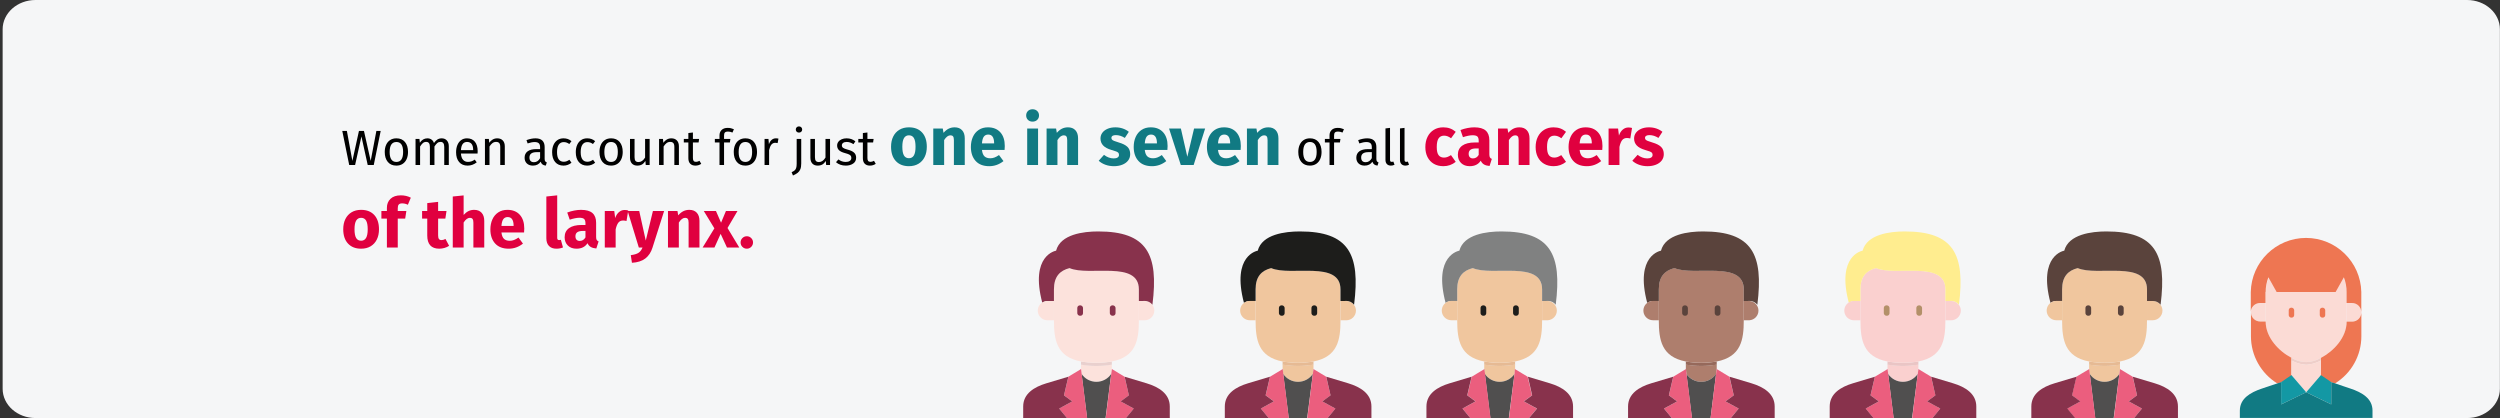 <?xml version="1.0" encoding="UTF-8"?>
<svg width="909px" height="152px" viewBox="0 0 909 152" version="1.1" xmlns="http://www.w3.org/2000/svg" xmlns:xlink="http://www.w3.org/1999/xlink">
    <rect x="0" y="0" width="909" height="152" fill="#333333" stroke="none"/>
    <title>kehlkopfkrebs-definition-en</title>
    <g id="Page-1" stroke="none" stroke-width="1" fill="none" fill-rule="evenodd">
        <g id="vorlage" transform="translate(1, -88331)" fill-rule="nonzero">
            <g id="kehlkopfkrebs-definition-en" transform="translate(-0.038, 88331)">
                <g id="Mask">
                    <path d="M908,10.632 L908,141.368 C908,147.24 902.645,152 896.04,152 L11.96,152 C5.355,152 0,147.24 0,141.368 L0,10.632 C0,4.76 5.355,0 11.96,0 L896.04,0 C902.645,0 908,4.76 908,10.632 Z" id="Path" fill="#F5F6F7"></path>
                    <g id="Women-account-for-ju" transform="translate(123.488, 39.725)">
                        <path d="M4.662,20.275 L6.966,9.889 L9.252,20.275 L11.448,20.275 L13.968,7.873 L12.402,7.873 L10.332,18.781 L7.884,7.873 L6.066,7.873 L3.672,18.781 L1.674,7.873 L-2.84217094e-14,7.873 L2.52,20.275 L4.662,20.275 Z M19.674,20.491 C20.55,20.491 21.306,20.284 21.942,19.87 C22.578,19.456 23.064,18.874 23.4,18.124 C23.736,17.374 23.904,16.507 23.904,15.523 C23.904,13.999 23.535,12.793 22.797,11.905 C22.059,11.017 21.024,10.573 19.692,10.573 C18.804,10.573 18.042,10.78 17.406,11.194 C16.77,11.608 16.284,12.19 15.948,12.94 C15.612,13.69 15.444,14.557 15.444,15.541 C15.444,17.065 15.816,18.271 16.56,19.159 C17.304,20.047 18.342,20.491 19.674,20.491 Z M19.674,19.159 C18.042,19.159 17.226,17.953 17.226,15.541 C17.226,13.117 18.048,11.905 19.692,11.905 C21.312,11.905 22.122,13.111 22.122,15.523 C22.122,17.947 21.306,19.159 19.674,19.159 Z M28.296,20.275 L28.296,13.543 C28.656,12.979 28.998,12.559 29.322,12.283 C29.646,12.007 30.048,11.869 30.528,11.869 C31.416,11.869 31.86,12.481 31.86,13.705 L31.86,13.705 L31.86,20.275 L33.516,20.275 L33.516,13.543 C33.888,12.967 34.236,12.544 34.56,12.274 C34.884,12.004 35.28,11.869 35.748,11.869 C36.636,11.869 37.08,12.481 37.08,13.705 L37.08,13.705 L37.08,20.275 L38.736,20.275 L38.736,13.471 C38.736,12.583 38.502,11.878 38.034,11.356 C37.566,10.834 36.942,10.573 36.162,10.573 C35.55,10.573 35.019,10.72 34.569,11.014 C34.119,11.308 33.708,11.731 33.336,12.283 C33.156,11.743 32.859,11.323 32.445,11.023 C32.031,10.723 31.53,10.573 30.942,10.573 C29.826,10.573 28.914,11.107 28.206,12.175 L28.206,12.175 L28.062,10.789 L26.64,10.789 L26.64,20.275 L28.296,20.275 Z M45.576,20.491 C46.776,20.491 47.88,20.095 48.888,19.303 L48.888,19.303 L48.168,18.313 C47.748,18.601 47.346,18.811 46.962,18.943 C46.578,19.075 46.158,19.141 45.702,19.141 C44.982,19.141 44.394,18.895 43.938,18.403 C43.482,17.911 43.218,17.143 43.146,16.099 L43.146,16.099 L49.194,16.099 C49.218,15.811 49.23,15.529 49.23,15.253 C49.23,13.789 48.894,12.643 48.222,11.815 C47.55,10.987 46.584,10.573 45.324,10.573 C44.52,10.573 43.821,10.789 43.227,11.221 C42.633,11.653 42.177,12.25 41.859,13.012 C41.541,13.774 41.382,14.647 41.382,15.631 C41.382,17.143 41.751,18.331 42.489,19.195 C43.227,20.059 44.256,20.491 45.576,20.491 Z M47.592,14.875 L43.146,14.875 C43.266,12.883 44.004,11.887 45.36,11.887 C46.104,11.887 46.662,12.133 47.034,12.625 C47.406,13.117 47.592,13.831 47.592,14.767 L47.592,14.767 L47.592,14.875 Z M53.532,20.275 L53.532,13.543 C53.868,13.003 54.228,12.589 54.612,12.301 C54.996,12.013 55.44,11.869 55.944,11.869 C56.436,11.869 56.808,12.007 57.06,12.283 C57.312,12.559 57.438,13.033 57.438,13.705 L57.438,13.705 L57.438,20.275 L59.094,20.275 L59.094,13.471 C59.094,12.571 58.851,11.863 58.365,11.347 C57.879,10.831 57.204,10.573 56.34,10.573 C55.74,10.573 55.191,10.717 54.693,11.005 C54.195,11.293 53.778,11.689 53.442,12.193 L53.442,12.193 L53.298,10.789 L51.876,10.789 L51.876,20.275 L53.532,20.275 Z M73.998,20.491 L74.376,19.339 C74.112,19.243 73.914,19.102 73.782,18.916 C73.65,18.73 73.584,18.445 73.584,18.061 L73.584,18.061 L73.584,13.723 C73.584,12.715 73.308,11.938 72.756,11.392 C72.204,10.846 71.37,10.573 70.254,10.573 C69.246,10.573 68.154,10.789 66.978,11.221 L66.978,11.221 L67.392,12.427 C68.4,12.091 69.252,11.923 69.948,11.923 C70.62,11.923 71.118,12.067 71.442,12.355 C71.766,12.643 71.928,13.123 71.928,13.795 L71.928,13.795 L71.928,14.497 L70.47,14.497 C69.138,14.497 68.109,14.767 67.383,15.307 C66.657,15.847 66.294,16.621 66.294,17.629 C66.294,18.481 66.564,19.171 67.104,19.699 C67.644,20.227 68.382,20.491 69.318,20.491 C70.566,20.491 71.508,20.017 72.144,19.069 C72.288,19.525 72.51,19.861 72.81,20.077 C73.11,20.293 73.506,20.431 73.998,20.491 L73.998,20.491 Z M69.696,19.249 C69.156,19.249 68.748,19.105 68.472,18.817 C68.196,18.529 68.058,18.103 68.058,17.539 C68.058,16.243 68.934,15.595 70.686,15.595 L70.686,15.595 L71.928,15.595 L71.928,17.773 C71.388,18.757 70.644,19.249 69.696,19.249 Z M80.442,20.491 C81.51,20.491 82.476,20.143 83.34,19.447 L83.34,19.447 L82.584,18.367 C82.2,18.619 81.852,18.802 81.54,18.916 C81.228,19.03 80.886,19.087 80.514,19.087 C79.734,19.087 79.134,18.802 78.714,18.232 C78.294,17.662 78.084,16.777 78.084,15.577 C78.084,14.377 78.297,13.471 78.723,12.859 C79.149,12.247 79.746,11.941 80.514,11.941 C80.898,11.941 81.249,11.998 81.567,12.112 C81.885,12.226 82.212,12.403 82.548,12.643 L82.548,12.643 L83.34,11.599 C82.908,11.239 82.458,10.978 81.99,10.816 C81.522,10.654 81.006,10.573 80.442,10.573 C79.59,10.573 78.855,10.783 78.237,11.203 C77.619,11.623 77.142,12.211 76.806,12.967 C76.47,13.723 76.302,14.605 76.302,15.613 C76.302,17.137 76.671,18.331 77.409,19.195 C78.147,20.059 79.158,20.491 80.442,20.491 Z M89.046,20.491 C90.114,20.491 91.08,20.143 91.944,19.447 L91.944,19.447 L91.188,18.367 C90.804,18.619 90.456,18.802 90.144,18.916 C89.832,19.03 89.49,19.087 89.118,19.087 C88.338,19.087 87.738,18.802 87.318,18.232 C86.898,17.662 86.688,16.777 86.688,15.577 C86.688,14.377 86.901,13.471 87.327,12.859 C87.753,12.247 88.35,11.941 89.118,11.941 C89.502,11.941 89.853,11.998 90.171,12.112 C90.489,12.226 90.816,12.403 91.152,12.643 L91.152,12.643 L91.944,11.599 C91.512,11.239 91.062,10.978 90.594,10.816 C90.126,10.654 89.61,10.573 89.046,10.573 C88.194,10.573 87.459,10.783 86.841,11.203 C86.223,11.623 85.746,12.211 85.41,12.967 C85.074,13.723 84.906,14.605 84.906,15.613 C84.906,17.137 85.275,18.331 86.013,19.195 C86.751,20.059 87.762,20.491 89.046,20.491 Z M97.74,20.491 C98.616,20.491 99.372,20.284 100.008,19.87 C100.644,19.456 101.13,18.874 101.466,18.124 C101.802,17.374 101.97,16.507 101.97,15.523 C101.97,13.999 101.601,12.793 100.863,11.905 C100.125,11.017 99.09,10.573 97.758,10.573 C96.87,10.573 96.108,10.78 95.472,11.194 C94.836,11.608 94.35,12.19 94.014,12.94 C93.678,13.69 93.51,14.557 93.51,15.541 C93.51,17.065 93.882,18.271 94.626,19.159 C95.37,20.047 96.408,20.491 97.74,20.491 Z M97.74,19.159 C96.108,19.159 95.292,17.953 95.292,15.541 C95.292,13.117 96.114,11.905 97.758,11.905 C99.378,11.905 100.188,13.111 100.188,15.523 C100.188,17.947 99.372,19.159 97.74,19.159 Z M107.262,20.491 C107.934,20.491 108.504,20.356 108.972,20.086 C109.44,19.816 109.854,19.387 110.214,18.799 L110.214,18.799 L110.34,20.275 L111.762,20.275 L111.762,10.789 L110.106,10.789 L110.106,17.557 C109.446,18.649 108.654,19.195 107.73,19.195 C107.214,19.195 106.842,19.06 106.614,18.79 C106.386,18.52 106.272,18.061 106.272,17.413 L106.272,17.413 L106.272,10.789 L104.616,10.789 L104.616,17.593 C104.616,18.517 104.85,19.231 105.318,19.735 C105.786,20.239 106.434,20.491 107.262,20.491 Z M116.838,20.275 L116.838,13.543 C117.174,13.003 117.534,12.589 117.918,12.301 C118.302,12.013 118.746,11.869 119.25,11.869 C119.742,11.869 120.114,12.007 120.366,12.283 C120.618,12.559 120.744,13.033 120.744,13.705 L120.744,13.705 L120.744,20.275 L122.4,20.275 L122.4,13.471 C122.4,12.571 122.157,11.863 121.671,11.347 C121.185,10.831 120.51,10.573 119.646,10.573 C119.046,10.573 118.497,10.717 117.999,11.005 C117.501,11.293 117.084,11.689 116.748,12.193 L116.748,12.193 L116.604,10.789 L115.182,10.789 L115.182,20.275 L116.838,20.275 Z M128.394,20.491 C129.186,20.491 129.894,20.275 130.518,19.843 L130.518,19.843 L129.888,18.745 C129.42,18.997 129,19.123 128.628,19.123 C128.22,19.123 127.929,19.012 127.755,18.79 C127.581,18.568 127.494,18.211 127.494,17.719 L127.494,17.719 L127.494,12.067 L129.564,12.067 L129.744,10.789 L127.494,10.789 L127.494,8.449 L125.838,8.647 L125.838,10.789 L124.182,10.789 L124.182,12.067 L125.838,12.067 L125.838,17.791 C125.838,18.667 126.063,19.336 126.513,19.798 C126.963,20.26 127.59,20.491 128.394,20.491 Z M138.816,20.275 L138.816,12.067 L140.94,12.067 L141.12,10.789 L138.816,10.789 L138.816,9.475 C138.816,9.007 138.924,8.662 139.14,8.44 C139.356,8.218 139.716,8.107 140.22,8.107 C140.784,8.107 141.336,8.227 141.876,8.467 L141.876,8.467 L142.398,7.261 C142.002,7.093 141.633,6.97 141.291,6.892 C140.949,6.814 140.562,6.775 140.13,6.775 C139.194,6.775 138.465,7.024 137.943,7.522 C137.421,8.02 137.16,8.677 137.16,9.493 L137.16,9.493 L137.16,10.789 L135.468,10.789 L135.468,12.067 L137.16,12.067 L137.16,20.275 L138.816,20.275 Z M146.574,20.491 C147.45,20.491 148.206,20.284 148.842,19.87 C149.478,19.456 149.964,18.874 150.3,18.124 C150.636,17.374 150.804,16.507 150.804,15.523 C150.804,13.999 150.435,12.793 149.697,11.905 C148.959,11.017 147.924,10.573 146.592,10.573 C145.704,10.573 144.942,10.78 144.306,11.194 C143.67,11.608 143.184,12.19 142.848,12.94 C142.512,13.69 142.344,14.557 142.344,15.541 C142.344,17.065 142.716,18.271 143.46,19.159 C144.204,20.047 145.242,20.491 146.574,20.491 Z M146.574,19.159 C144.942,19.159 144.126,17.953 144.126,15.541 C144.126,13.117 144.948,11.905 146.592,11.905 C148.212,11.905 149.022,13.111 149.022,15.523 C149.022,17.947 148.206,19.159 146.574,19.159 Z M155.196,20.275 L155.196,14.857 C155.4,13.945 155.682,13.273 156.042,12.841 C156.402,12.409 156.876,12.193 157.464,12.193 C157.728,12.193 158.004,12.229 158.292,12.301 L158.292,12.301 L158.598,10.681 C158.31,10.609 157.998,10.573 157.662,10.573 C157.086,10.573 156.582,10.753 156.15,11.113 C155.718,11.473 155.376,12.007 155.124,12.715 L155.124,12.715 L154.962,10.789 L153.54,10.789 L153.54,20.275 L155.196,20.275 Z M166.05,8.485 C166.398,8.485 166.68,8.38 166.896,8.17 C167.112,7.96 167.22,7.693 167.22,7.369 C167.22,7.045 167.112,6.775 166.896,6.559 C166.68,6.343 166.398,6.235 166.05,6.235 C165.714,6.235 165.438,6.343 165.222,6.559 C165.006,6.775 164.898,7.045 164.898,7.369 C164.898,7.693 165.006,7.96 165.222,8.17 C165.438,8.38 165.714,8.485 166.05,8.485 Z M163.872,24.091 C164.616,23.755 165.195,23.422 165.609,23.092 C166.023,22.762 166.338,22.333 166.554,21.805 C166.77,21.277 166.878,20.575 166.878,19.699 L166.878,19.699 L166.878,10.789 L165.222,10.789 L165.222,19.807 C165.222,20.467 165.159,20.986 165.033,21.364 C164.907,21.742 164.718,22.036 164.466,22.246 C164.214,22.456 163.854,22.669 163.386,22.885 L163.386,22.885 L163.872,24.091 Z M172.854,20.491 C173.526,20.491 174.096,20.356 174.564,20.086 C175.032,19.816 175.446,19.387 175.806,18.799 L175.806,18.799 L175.932,20.275 L177.354,20.275 L177.354,10.789 L175.698,10.789 L175.698,17.557 C175.038,18.649 174.246,19.195 173.322,19.195 C172.806,19.195 172.434,19.06 172.206,18.79 C171.978,18.52 171.864,18.061 171.864,17.413 L171.864,17.413 L171.864,10.789 L170.208,10.789 L170.208,17.593 C170.208,18.517 170.442,19.231 170.91,19.735 C171.378,20.239 172.026,20.491 172.854,20.491 Z M183.096,20.491 C184.14,20.491 185.025,20.245 185.751,19.753 C186.477,19.261 186.84,18.547 186.84,17.611 C186.84,16.819 186.579,16.195 186.057,15.739 C185.535,15.283 184.746,14.923 183.69,14.659 C182.922,14.455 182.391,14.245 182.097,14.029 C181.803,13.813 181.656,13.513 181.656,13.129 C181.656,12.745 181.812,12.442 182.124,12.22 C182.436,11.998 182.862,11.887 183.402,11.887 C183.834,11.887 184.245,11.953 184.635,12.085 C185.025,12.217 185.436,12.421 185.868,12.697 L185.868,12.697 L186.57,11.653 C186.102,11.293 185.61,11.023 185.094,10.843 C184.578,10.663 183.996,10.573 183.348,10.573 C182.7,10.573 182.115,10.684 181.593,10.906 C181.071,11.128 180.663,11.44 180.369,11.842 C180.075,12.244 179.928,12.691 179.928,13.183 C179.928,13.867 180.153,14.431 180.603,14.875 C181.053,15.319 181.782,15.673 182.79,15.937 C183.414,16.105 183.888,16.264 184.212,16.414 C184.536,16.564 184.764,16.738 184.896,16.936 C185.028,17.134 185.094,17.395 185.094,17.719 C185.094,18.163 184.911,18.514 184.545,18.772 C184.179,19.03 183.684,19.159 183.06,19.159 C182.088,19.159 181.2,18.853 180.396,18.241 L180.396,18.241 L179.514,19.249 C180.462,20.077 181.656,20.491 183.096,20.491 Z M191.844,20.491 C192.636,20.491 193.344,20.275 193.968,19.843 L193.968,19.843 L193.338,18.745 C192.87,18.997 192.45,19.123 192.078,19.123 C191.67,19.123 191.379,19.012 191.205,18.79 C191.031,18.568 190.944,18.211 190.944,17.719 L190.944,17.719 L190.944,12.067 L193.014,12.067 L193.194,10.789 L190.944,10.789 L190.944,8.449 L189.288,8.647 L189.288,10.789 L187.632,10.789 L187.632,12.067 L189.288,12.067 L189.288,17.791 C189.288,18.667 189.513,19.336 189.963,19.798 C190.413,20.26 191.04,20.491 191.844,20.491 Z" id="Womenaccountforjust" fill="#000000"></path>
                        <path d="M206.038,20.7 C207.371,20.7 208.525,20.408 209.5,19.825 C210.476,19.242 211.226,18.421 211.75,17.363 C212.275,16.304 212.538,15.067 212.538,13.65 C212.538,11.417 211.963,9.679 210.813,8.438 C209.663,7.196 208.071,6.575 206.038,6.575 C204.705,6.575 203.55,6.867 202.576,7.45 C201.601,8.033 200.851,8.854 200.326,9.912 C199.8,10.971 199.538,12.208 199.538,13.625 C199.538,15.858 200.117,17.596 201.275,18.837 C202.434,20.079 204.021,20.7 206.038,20.7 Z M206.038,17.8 C205.221,17.8 204.617,17.467 204.226,16.8 C203.834,16.133 203.638,15.075 203.638,13.625 C203.638,12.208 203.838,11.162 204.238,10.488 C204.638,9.812 205.238,9.475 206.038,9.475 C206.855,9.475 207.459,9.808 207.851,10.475 C208.242,11.142 208.438,12.2 208.438,13.65 C208.438,15.067 208.238,16.113 207.838,16.788 C207.438,17.462 206.838,17.8 206.038,17.8 Z M218.838,20.275 L218.838,11.2 C219.571,10.05 220.338,9.475 221.138,9.475 C221.555,9.475 221.867,9.604 222.076,9.863 C222.284,10.121 222.388,10.583 222.388,11.25 L222.388,11.25 L222.388,20.275 L226.338,20.275 L226.338,10.575 C226.338,9.308 226.013,8.325 225.363,7.625 C224.713,6.925 223.813,6.575 222.663,6.575 C221.846,6.575 221.109,6.742 220.451,7.075 C219.792,7.408 219.18,7.908 218.613,8.575 L218.613,8.575 L218.338,7 L214.888,7 L214.888,20.275 L218.838,20.275 Z M235.238,20.7 C237.138,20.7 238.863,20.083 240.413,18.85 L240.413,18.85 L238.788,16.65 C238.205,17.05 237.663,17.346 237.163,17.538 C236.663,17.729 236.146,17.825 235.613,17.825 C234.73,17.825 234.038,17.6 233.538,17.15 C233.038,16.7 232.721,15.917 232.588,14.8 L232.588,14.8 L240.813,14.8 C240.863,14.4 240.888,13.925 240.888,13.375 C240.888,11.242 240.346,9.575 239.263,8.375 C238.18,7.175 236.68,6.575 234.763,6.575 C233.463,6.575 232.346,6.888 231.413,7.513 C230.48,8.137 229.771,8.988 229.288,10.062 C228.805,11.137 228.563,12.35 228.563,13.7 C228.563,15.833 229.138,17.533 230.288,18.8 C231.438,20.067 233.088,20.7 235.238,20.7 Z M237.013,12.425 L232.588,12.425 C232.671,11.275 232.9,10.45 233.275,9.95 C233.65,9.45 234.18,9.2 234.863,9.2 C236.263,9.2 236.98,10.217 237.013,12.25 L237.013,12.25 L237.013,12.425 Z M250.988,4.5 C251.671,4.5 252.234,4.287 252.675,3.862 C253.117,3.438 253.338,2.9 253.338,2.25 C253.338,1.6 253.117,1.062 252.675,0.637 C252.234,0.212 251.671,0 250.988,0 C250.305,0 249.746,0.212 249.313,0.637 C248.88,1.062 248.663,1.6 248.663,2.25 C248.663,2.9 248.88,3.438 249.313,3.862 C249.746,4.287 250.305,4.5 250.988,4.5 Z M252.988,20.275 L252.988,7 L249.038,7 L249.038,20.275 L252.988,20.275 Z M260.038,20.275 L260.038,11.2 C260.771,10.05 261.538,9.475 262.338,9.475 C262.755,9.475 263.067,9.604 263.276,9.863 C263.484,10.121 263.588,10.583 263.588,11.25 L263.588,11.25 L263.588,20.275 L267.538,20.275 L267.538,10.575 C267.538,9.308 267.213,8.325 266.563,7.625 C265.913,6.925 265.013,6.575 263.863,6.575 C263.046,6.575 262.309,6.742 261.651,7.075 C260.992,7.408 260.38,7.908 259.813,8.575 L259.813,8.575 L259.538,7 L256.088,7 L256.088,20.275 L260.038,20.275 Z M280.588,20.7 C281.688,20.7 282.688,20.525 283.588,20.175 C284.488,19.825 285.196,19.321 285.713,18.663 C286.23,18.004 286.488,17.225 286.488,16.325 C286.488,15.192 286.151,14.304 285.476,13.662 C284.8,13.021 283.771,12.5 282.388,12.1 C281.588,11.867 280.996,11.667 280.613,11.5 C280.23,11.333 279.976,11.171 279.851,11.012 C279.726,10.854 279.663,10.65 279.663,10.4 C279.663,10.083 279.8,9.838 280.075,9.662 C280.351,9.488 280.746,9.4 281.263,9.4 C282.363,9.4 283.455,9.742 284.538,10.425 L284.538,10.425 L285.988,8.2 C285.355,7.683 284.621,7.283 283.788,7 C282.955,6.717 282.063,6.575 281.113,6.575 C280.03,6.575 279.075,6.754 278.25,7.112 C277.425,7.471 276.792,7.954 276.351,8.562 C275.909,9.171 275.688,9.858 275.688,10.625 C275.688,11.642 276.013,12.492 276.663,13.175 C277.313,13.858 278.296,14.392 279.613,14.775 C280.446,15.008 281.055,15.204 281.438,15.363 C281.821,15.521 282.08,15.692 282.213,15.875 C282.346,16.058 282.413,16.308 282.413,16.625 C282.413,17.025 282.242,17.333 281.901,17.55 C281.559,17.767 281.088,17.875 280.488,17.875 C279.255,17.875 278.08,17.442 276.963,16.575 L276.963,16.575 L275.038,18.725 C275.705,19.342 276.517,19.825 277.476,20.175 C278.434,20.525 279.471,20.7 280.588,20.7 Z M294.438,20.7 C296.338,20.7 298.063,20.083 299.613,18.85 L299.613,18.85 L297.988,16.65 C297.405,17.05 296.863,17.346 296.363,17.538 C295.863,17.729 295.346,17.825 294.813,17.825 C293.93,17.825 293.238,17.6 292.738,17.15 C292.238,16.7 291.921,15.917 291.788,14.8 L291.788,14.8 L300.013,14.8 C300.063,14.4 300.088,13.925 300.088,13.375 C300.088,11.242 299.546,9.575 298.463,8.375 C297.38,7.175 295.88,6.575 293.963,6.575 C292.663,6.575 291.546,6.888 290.613,7.513 C289.68,8.137 288.971,8.988 288.488,10.062 C288.005,11.137 287.763,12.35 287.763,13.7 C287.763,15.833 288.338,17.533 289.488,18.8 C290.638,20.067 292.288,20.7 294.438,20.7 Z M296.213,12.425 L291.788,12.425 C291.871,11.275 292.101,10.45 292.476,9.95 C292.851,9.45 293.38,9.2 294.063,9.2 C295.463,9.2 296.18,10.217 296.213,12.25 L296.213,12.25 L296.213,12.425 Z M309.563,20.275 L313.738,7 L309.713,7 L307.263,17.275 L304.913,7 L300.613,7 L304.888,20.275 L309.563,20.275 Z M321.063,20.7 C322.963,20.7 324.688,20.083 326.238,18.85 L326.238,18.85 L324.613,16.65 C324.03,17.05 323.488,17.346 322.988,17.538 C322.488,17.729 321.971,17.825 321.438,17.825 C320.555,17.825 319.863,17.6 319.363,17.15 C318.863,16.7 318.546,15.917 318.413,14.8 L318.413,14.8 L326.638,14.8 C326.688,14.4 326.713,13.925 326.713,13.375 C326.713,11.242 326.171,9.575 325.088,8.375 C324.005,7.175 322.505,6.575 320.588,6.575 C319.288,6.575 318.171,6.888 317.238,7.513 C316.305,8.137 315.596,8.988 315.113,10.062 C314.63,11.137 314.388,12.35 314.388,13.7 C314.388,15.833 314.963,17.533 316.113,18.8 C317.263,20.067 318.913,20.7 321.063,20.7 Z M322.838,12.425 L318.413,12.425 C318.496,11.275 318.726,10.45 319.101,9.95 C319.476,9.45 320.005,9.2 320.688,9.2 C322.088,9.2 322.805,10.217 322.838,12.25 L322.838,12.25 L322.838,12.425 Z M332.888,20.275 L332.888,11.2 C333.621,10.05 334.388,9.475 335.188,9.475 C335.605,9.475 335.917,9.604 336.125,9.863 C336.334,10.121 336.438,10.583 336.438,11.25 L336.438,11.25 L336.438,20.275 L340.388,20.275 L340.388,10.575 C340.388,9.308 340.063,8.325 339.413,7.625 C338.763,6.925 337.863,6.575 336.713,6.575 C335.896,6.575 335.159,6.742 334.5,7.075 C333.842,7.408 333.23,7.908 332.663,8.575 L332.663,8.575 L332.388,7 L328.938,7 L328.938,20.275 L332.888,20.275 Z" id="oneinseven" fill="#117A83"></path>
                        <path d="M351.839,20.491 C352.715,20.491 353.471,20.284 354.107,19.87 C354.743,19.456 355.229,18.874 355.565,18.124 C355.901,17.374 356.069,16.507 356.069,15.523 C356.069,13.999 355.7,12.793 354.962,11.905 C354.224,11.017 353.189,10.573 351.857,10.573 C350.969,10.573 350.207,10.78 349.571,11.194 C348.935,11.608 348.449,12.19 348.113,12.94 C347.777,13.69 347.609,14.557 347.609,15.541 C347.609,17.065 347.981,18.271 348.725,19.159 C349.469,20.047 350.507,20.491 351.839,20.491 Z M351.839,19.159 C350.207,19.159 349.391,17.953 349.391,15.541 C349.391,13.117 350.213,11.905 351.857,11.905 C353.477,11.905 354.287,13.111 354.287,15.523 C354.287,17.947 353.471,19.159 351.839,19.159 Z M360.623,20.275 L360.623,12.067 L362.747,12.067 L362.927,10.789 L360.623,10.789 L360.623,9.475 C360.623,9.007 360.731,8.662 360.947,8.44 C361.163,8.218 361.523,8.107 362.027,8.107 C362.591,8.107 363.143,8.227 363.683,8.467 L363.683,8.467 L364.205,7.261 C363.809,7.093 363.44,6.97 363.098,6.892 C362.756,6.814 362.369,6.775 361.937,6.775 C361.001,6.775 360.272,7.024 359.75,7.522 C359.228,8.02 358.967,8.677 358.967,9.493 L358.967,9.493 L358.967,10.789 L357.275,10.789 L357.275,12.067 L358.967,12.067 L358.967,20.275 L360.623,20.275 Z M376.409,20.491 L376.787,19.339 C376.523,19.243 376.325,19.102 376.193,18.916 C376.061,18.73 375.995,18.445 375.995,18.061 L375.995,18.061 L375.995,13.723 C375.995,12.715 375.719,11.938 375.167,11.392 C374.615,10.846 373.781,10.573 372.665,10.573 C371.657,10.573 370.565,10.789 369.389,11.221 L369.389,11.221 L369.803,12.427 C370.811,12.091 371.663,11.923 372.359,11.923 C373.031,11.923 373.529,12.067 373.853,12.355 C374.177,12.643 374.339,13.123 374.339,13.795 L374.339,13.795 L374.339,14.497 L372.881,14.497 C371.549,14.497 370.52,14.767 369.794,15.307 C369.068,15.847 368.705,16.621 368.705,17.629 C368.705,18.481 368.975,19.171 369.515,19.699 C370.055,20.227 370.793,20.491 371.729,20.491 C372.977,20.491 373.919,20.017 374.555,19.069 C374.699,19.525 374.921,19.861 375.221,20.077 C375.521,20.293 375.917,20.431 376.409,20.491 L376.409,20.491 Z M372.107,19.249 C371.567,19.249 371.159,19.105 370.883,18.817 C370.607,18.529 370.469,18.103 370.469,17.539 C370.469,16.243 371.345,15.595 373.097,15.595 L373.097,15.595 L374.339,15.595 L374.339,17.773 C373.799,18.757 373.055,19.249 372.107,19.249 Z M381.287,20.491 C381.767,20.491 382.205,20.383 382.601,20.167 L382.601,20.167 L382.169,19.015 C381.989,19.087 381.785,19.123 381.557,19.123 C381.341,19.123 381.188,19.063 381.098,18.943 C381.008,18.823 380.963,18.631 380.963,18.367 L380.963,18.367 L380.963,6.775 L379.307,6.973 L379.307,18.403 C379.307,19.063 379.484,19.576 379.838,19.942 C380.192,20.308 380.675,20.491 381.287,20.491 Z M386.561,20.491 C387.041,20.491 387.479,20.383 387.875,20.167 L387.875,20.167 L387.443,19.015 C387.263,19.087 387.059,19.123 386.831,19.123 C386.615,19.123 386.462,19.063 386.372,18.943 C386.282,18.823 386.237,18.631 386.237,18.367 L386.237,18.367 L386.237,6.775 L384.581,6.973 L384.581,18.403 C384.581,19.063 384.758,19.576 385.112,19.942 C385.466,20.308 385.949,20.491 386.561,20.491 Z" id="ofall" fill="#000000"></path>
                        <path d="M400.38,20.7 C402.047,20.7 403.538,20.175 404.855,19.125 L404.855,19.125 L403.13,16.675 C402.613,16.992 402.172,17.221 401.805,17.363 C401.438,17.504 401.03,17.575 400.58,17.575 C399.73,17.575 399.08,17.283 398.63,16.7 C398.18,16.117 397.955,15.125 397.955,13.725 C397.955,12.275 398.18,11.225 398.63,10.575 C399.08,9.925 399.747,9.6 400.63,9.6 C401.48,9.6 402.322,9.917 403.155,10.55 L403.155,10.55 L404.855,8.2 C404.205,7.65 403.513,7.242 402.78,6.975 C402.047,6.708 401.222,6.575 400.305,6.575 C399.005,6.575 397.863,6.879 396.88,7.487 C395.897,8.096 395.138,8.942 394.605,10.025 C394.072,11.108 393.805,12.35 393.805,13.75 C393.805,15.15 394.072,16.371 394.605,17.413 C395.138,18.454 395.897,19.262 396.88,19.837 C397.863,20.413 399.03,20.7 400.38,20.7 Z M409.955,20.7 C411.755,20.7 413.088,20.033 413.955,18.7 C414.238,19.333 414.638,19.796 415.155,20.087 C415.672,20.379 416.338,20.558 417.155,20.625 L417.155,20.625 L417.98,18.05 C417.663,17.933 417.434,17.758 417.293,17.525 C417.151,17.292 417.08,16.925 417.08,16.425 L417.08,16.425 L417.08,11.275 C417.08,9.708 416.638,8.533 415.755,7.75 C414.872,6.967 413.48,6.575 411.58,6.575 C410.83,6.575 410.017,6.658 409.142,6.825 C408.267,6.992 407.413,7.233 406.58,7.55 L406.58,7.55 L407.48,10.15 C408.13,9.933 408.763,9.762 409.38,9.637 C409.997,9.512 410.522,9.45 410.955,9.45 C411.788,9.45 412.372,9.596 412.705,9.887 C413.038,10.179 413.205,10.717 413.205,11.5 L413.205,11.5 L413.205,12.075 L411.855,12.075 C409.838,12.075 408.297,12.458 407.23,13.225 C406.163,13.992 405.63,15.1 405.63,16.55 C405.63,17.783 406.022,18.783 406.805,19.55 C407.588,20.317 408.638,20.7 409.955,20.7 Z M411.105,17.875 C410.622,17.875 410.243,17.729 409.967,17.438 C409.692,17.146 409.555,16.733 409.555,16.2 C409.555,15.533 409.776,15.042 410.217,14.725 C410.659,14.408 411.33,14.25 412.23,14.25 L412.23,14.25 L413.205,14.25 L413.205,16.6 C412.705,17.45 412.005,17.875 411.105,17.875 Z M424.18,20.275 L424.18,11.2 C424.913,10.05 425.68,9.475 426.48,9.475 C426.897,9.475 427.209,9.604 427.418,9.863 C427.626,10.121 427.73,10.583 427.73,11.25 L427.73,11.25 L427.73,20.275 L431.68,20.275 L431.68,10.575 C431.68,9.308 431.355,8.325 430.705,7.625 C430.055,6.925 429.155,6.575 428.005,6.575 C427.188,6.575 426.451,6.742 425.793,7.075 C425.134,7.408 424.522,7.908 423.955,8.575 L423.955,8.575 L423.68,7 L420.23,7 L420.23,20.275 L424.18,20.275 Z M440.48,20.7 C442.147,20.7 443.638,20.175 444.955,19.125 L444.955,19.125 L443.23,16.675 C442.713,16.992 442.272,17.221 441.905,17.363 C441.538,17.504 441.13,17.575 440.68,17.575 C439.83,17.575 439.18,17.283 438.73,16.7 C438.28,16.117 438.055,15.125 438.055,13.725 C438.055,12.275 438.28,11.225 438.73,10.575 C439.18,9.925 439.847,9.6 440.73,9.6 C441.58,9.6 442.422,9.917 443.255,10.55 L443.255,10.55 L444.955,8.2 C444.305,7.65 443.613,7.242 442.88,6.975 C442.147,6.708 441.322,6.575 440.405,6.575 C439.105,6.575 437.963,6.879 436.98,7.487 C435.997,8.096 435.238,8.942 434.705,10.025 C434.172,11.108 433.905,12.35 433.905,13.75 C433.905,15.15 434.172,16.371 434.705,17.413 C435.238,18.454 435.997,19.262 436.98,19.837 C437.963,20.413 439.13,20.7 440.48,20.7 Z M452.555,20.7 C454.455,20.7 456.18,20.083 457.73,18.85 L457.73,18.85 L456.105,16.65 C455.522,17.05 454.98,17.346 454.48,17.538 C453.98,17.729 453.463,17.825 452.93,17.825 C452.047,17.825 451.355,17.6 450.855,17.15 C450.355,16.7 450.038,15.917 449.905,14.8 L449.905,14.8 L458.13,14.8 C458.18,14.4 458.205,13.925 458.205,13.375 C458.205,11.242 457.663,9.575 456.58,8.375 C455.497,7.175 453.997,6.575 452.08,6.575 C450.78,6.575 449.663,6.888 448.73,7.513 C447.797,8.137 447.088,8.988 446.605,10.062 C446.122,11.137 445.88,12.35 445.88,13.7 C445.88,15.833 446.455,17.533 447.605,18.8 C448.755,20.067 450.405,20.7 452.555,20.7 Z M454.33,12.425 L449.905,12.425 C449.988,11.275 450.217,10.45 450.592,9.95 C450.967,9.45 451.497,9.2 452.18,9.2 C453.58,9.2 454.297,10.217 454.33,12.25 L454.33,12.25 L454.33,12.425 Z M464.38,20.275 L464.38,13.7 C464.613,12.617 464.934,11.804 465.342,11.262 C465.751,10.721 466.347,10.45 467.13,10.45 C467.43,10.45 467.83,10.508 468.33,10.625 L468.33,10.625 L468.955,6.8 C468.555,6.683 468.113,6.625 467.63,6.625 C466.863,6.625 466.176,6.888 465.567,7.412 C464.959,7.938 464.505,8.658 464.205,9.575 L464.205,9.575 L463.88,7 L460.43,7 L460.43,20.275 L464.38,20.275 Z M474.605,20.7 C475.705,20.7 476.705,20.525 477.605,20.175 C478.505,19.825 479.213,19.321 479.73,18.663 C480.247,18.004 480.505,17.225 480.505,16.325 C480.505,15.192 480.168,14.304 479.493,13.662 C478.817,13.021 477.788,12.5 476.405,12.1 C475.605,11.867 475.013,11.667 474.63,11.5 C474.247,11.333 473.993,11.171 473.868,11.012 C473.743,10.854 473.68,10.65 473.68,10.4 C473.68,10.083 473.817,9.838 474.092,9.662 C474.368,9.488 474.763,9.4 475.28,9.4 C476.38,9.4 477.472,9.742 478.555,10.425 L478.555,10.425 L480.005,8.2 C479.372,7.683 478.638,7.283 477.805,7 C476.972,6.717 476.08,6.575 475.13,6.575 C474.047,6.575 473.092,6.754 472.267,7.112 C471.442,7.471 470.809,7.954 470.368,8.562 C469.926,9.171 469.705,9.858 469.705,10.625 C469.705,11.642 470.03,12.492 470.68,13.175 C471.33,13.858 472.313,14.392 473.63,14.775 C474.463,15.008 475.072,15.204 475.455,15.363 C475.838,15.521 476.097,15.692 476.23,15.875 C476.363,16.058 476.43,16.308 476.43,16.625 C476.43,17.025 476.259,17.333 475.918,17.55 C475.576,17.767 475.105,17.875 474.505,17.875 C473.272,17.875 472.097,17.442 470.98,16.575 L470.98,16.575 L469.055,18.725 C469.722,19.342 470.534,19.825 471.493,20.175 C472.451,20.525 473.488,20.7 474.605,20.7 Z M6.85,50.7 C8.183,50.7 9.338,50.408 10.312,49.825 C11.287,49.242 12.037,48.421 12.562,47.362 C13.088,46.304 13.35,45.067 13.35,43.65 C13.35,41.417 12.775,39.679 11.625,38.438 C10.475,37.196 8.883,36.575 6.85,36.575 C5.517,36.575 4.362,36.867 3.388,37.45 C2.413,38.033 1.663,38.854 1.137,39.913 C0.613,40.971 0.35,42.208 0.35,43.625 C0.35,45.858 0.929,47.596 2.087,48.837 C3.246,50.079 4.833,50.7 6.85,50.7 Z M6.85,47.8 C6.033,47.8 5.429,47.467 5.037,46.8 C4.646,46.133 4.45,45.075 4.45,43.625 C4.45,42.208 4.65,41.163 5.05,40.487 C5.45,39.812 6.05,39.475 6.85,39.475 C7.667,39.475 8.271,39.808 8.662,40.475 C9.054,41.142 9.25,42.2 9.25,43.65 C9.25,45.067 9.05,46.112 8.65,46.788 C8.25,47.462 7.65,47.8 6.85,47.8 Z M20.175,50.275 L20.175,39.75 L22.875,39.75 L23.3,37 L20.175,37 L20.175,35.975 C20.175,35.342 20.3,34.892 20.55,34.625 C20.8,34.358 21.208,34.225 21.775,34.225 C22.492,34.225 23.183,34.392 23.85,34.725 L23.85,34.725 L24.925,32.15 C23.825,31.583 22.617,31.3 21.3,31.3 C19.667,31.3 18.413,31.721 17.538,32.562 C16.663,33.404 16.225,34.492 16.225,35.825 L16.225,35.825 L16.225,37 L14.225,37 L14.225,39.75 L16.225,39.75 L16.225,50.275 L20.175,50.275 Z M35.25,50.7 C35.883,50.7 36.521,50.608 37.163,50.425 C37.804,50.242 38.367,49.983 38.85,49.65 L38.85,49.65 L37.525,47.15 C37.025,47.433 36.55,47.575 36.1,47.575 C35.667,47.575 35.35,47.442 35.15,47.175 C34.95,46.908 34.85,46.467 34.85,45.85 L34.85,45.85 L34.85,39.75 L37.475,39.75 L37.9,37 L34.85,37 L34.85,33.675 L30.9,34.125 L30.9,37 L29.025,37 L29.025,39.75 L30.9,39.75 L30.9,45.9 C30.9,49.083 32.35,50.683 35.25,50.7 Z M44.125,50.275 L44.125,41.175 C44.858,40.042 45.625,39.475 46.425,39.475 C46.825,39.475 47.133,39.604 47.35,39.862 C47.567,40.121 47.675,40.583 47.675,41.25 L47.675,41.25 L47.675,50.275 L51.625,50.275 L51.625,40.575 C51.625,39.308 51.3,38.325 50.65,37.625 C50,36.925 49.1,36.575 47.95,36.575 C47.183,36.575 46.492,36.729 45.875,37.038 C45.258,37.346 44.675,37.808 44.125,38.425 L44.125,38.425 L44.125,31.325 L40.175,31.725 L40.175,50.275 L44.125,50.275 Z M60.525,50.7 C62.425,50.7 64.15,50.083 65.7,48.85 L65.7,48.85 L64.075,46.65 C63.492,47.05 62.95,47.346 62.45,47.538 C61.95,47.729 61.433,47.825 60.9,47.825 C60.017,47.825 59.325,47.6 58.825,47.15 C58.325,46.7 58.008,45.917 57.875,44.8 L57.875,44.8 L66.1,44.8 C66.15,44.4 66.175,43.925 66.175,43.375 C66.175,41.242 65.633,39.575 64.55,38.375 C63.467,37.175 61.967,36.575 60.05,36.575 C58.75,36.575 57.633,36.888 56.7,37.513 C55.767,38.138 55.058,38.987 54.575,40.062 C54.092,41.138 53.85,42.35 53.85,43.7 C53.85,45.833 54.425,47.533 55.575,48.8 C56.725,50.067 58.375,50.7 60.525,50.7 Z M62.3,42.425 L57.875,42.425 C57.958,41.275 58.188,40.45 58.562,39.95 C58.938,39.45 59.467,39.2 60.15,39.2 C61.55,39.2 62.267,40.217 62.3,42.25 L62.3,42.25 L62.3,42.425 Z M77.85,50.7 C78.733,50.7 79.533,50.55 80.25,50.25 L80.25,50.25 L79.475,47.45 C79.275,47.533 79.058,47.575 78.825,47.575 C78.375,47.575 78.15,47.3 78.15,46.75 L78.15,46.75 L78.15,31.3 L74.2,31.725 L74.2,46.9 C74.2,48.117 74.521,49.054 75.162,49.712 C75.804,50.371 76.7,50.7 77.85,50.7 Z M85.175,50.7 C86.975,50.7 88.308,50.033 89.175,48.7 C89.458,49.333 89.858,49.796 90.375,50.087 C90.892,50.379 91.558,50.558 92.375,50.625 L92.375,50.625 L93.2,48.05 C92.883,47.933 92.654,47.758 92.513,47.525 C92.371,47.292 92.3,46.925 92.3,46.425 L92.3,46.425 L92.3,41.275 C92.3,39.708 91.858,38.533 90.975,37.75 C90.092,36.967 88.7,36.575 86.8,36.575 C86.05,36.575 85.237,36.658 84.362,36.825 C83.487,36.992 82.633,37.233 81.8,37.55 L81.8,37.55 L82.7,40.15 C83.35,39.933 83.983,39.763 84.6,39.638 C85.217,39.513 85.742,39.45 86.175,39.45 C87.008,39.45 87.592,39.596 87.925,39.888 C88.258,40.179 88.425,40.717 88.425,41.5 L88.425,41.5 L88.425,42.075 L87.075,42.075 C85.058,42.075 83.517,42.458 82.45,43.225 C81.383,43.992 80.85,45.1 80.85,46.55 C80.85,47.783 81.242,48.783 82.025,49.55 C82.808,50.317 83.858,50.7 85.175,50.7 Z M86.325,47.875 C85.842,47.875 85.463,47.729 85.188,47.438 C84.912,47.146 84.775,46.733 84.775,46.2 C84.775,45.533 84.996,45.042 85.438,44.725 C85.879,44.408 86.55,44.25 87.45,44.25 L87.45,44.25 L88.425,44.25 L88.425,46.6 C87.925,47.45 87.225,47.875 86.325,47.875 Z M99.4,50.275 L99.4,43.7 C99.633,42.617 99.954,41.804 100.362,41.263 C100.771,40.721 101.367,40.45 102.15,40.45 C102.45,40.45 102.85,40.508 103.35,40.625 L103.35,40.625 L103.975,36.8 C103.575,36.683 103.133,36.625 102.65,36.625 C101.883,36.625 101.196,36.888 100.588,37.413 C99.979,37.938 99.525,38.658 99.225,39.575 L99.225,39.575 L98.9,37 L95.45,37 L95.45,50.275 L99.4,50.275 Z M105.325,55.825 C107.358,55.708 108.979,55.188 110.188,54.263 C111.396,53.337 112.267,52.017 112.8,50.3 L112.8,50.3 L117.025,37 L112.95,37 L110.35,47.75 L107.975,37 L103.775,37 L107.825,50.275 L109.175,50.275 C108.808,51.158 108.321,51.8 107.713,52.2 C107.104,52.6 106.167,52.883 104.9,53.05 L104.9,53.05 L105.325,55.825 Z M122.375,50.275 L122.375,41.2 C123.108,40.05 123.875,39.475 124.675,39.475 C125.092,39.475 125.404,39.604 125.612,39.862 C125.821,40.121 125.925,40.583 125.925,41.25 L125.925,41.25 L125.925,50.275 L129.875,50.275 L129.875,40.575 C129.875,39.308 129.55,38.325 128.9,37.625 C128.25,36.925 127.35,36.575 126.2,36.575 C125.383,36.575 124.646,36.742 123.987,37.075 C123.329,37.408 122.717,37.908 122.15,38.575 L122.15,38.575 L121.875,37 L118.425,37 L118.425,50.275 L122.375,50.275 Z M135.325,50.275 L137.575,45.3 L139.875,50.275 L144.35,50.275 L140.075,43.175 L143.7,37 L139.5,37 L137.725,41.25 L135.875,37 L131.45,37 L135.3,43.3 L131.025,50.275 L135.325,50.275 Z M147.1,50.7 C147.717,50.7 148.246,50.479 148.688,50.038 C149.129,49.596 149.35,49.058 149.35,48.425 C149.35,47.808 149.129,47.279 148.688,46.837 C148.246,46.396 147.717,46.175 147.1,46.175 C146.467,46.175 145.929,46.396 145.488,46.837 C145.046,47.279 144.825,47.808 144.825,48.425 C144.825,49.058 145.046,49.596 145.488,50.038 C145.929,50.479 146.467,50.7 147.1,50.7 Z" id="cancersofthelarynx." fill="#E0003F"></path>
                    </g>
                </g>
                <g id="Group" transform="translate(371.07, 84.15)">
                    <g transform="translate(442.38, 2.358)">
                        <g id="Path" transform="translate(4.03, 5.316)" fill="#FBDBD5">
                            <path d="M34.82,14.356 L34.82,25.076 C34.82,30.826 30.1,35.836 25.45,38.266 C22.179,40.343 18.001,40.343 14.73,38.266 C10.07,35.836 5.35,30.826 5.35,25.076 L5.35,14.356 C5.558,6.368 12.094,-1.66533454e-15 20.085,-1.66533454e-15 C28.076,-1.66533454e-15 34.612,6.368 34.82,14.356 Z"></path>
                            <path d="M5.35,18.376 L5.35,25.076 L3.35,25.076 C1.5,25.076 -4.4408921e-16,23.576 -4.4408921e-16,21.726 C-4.4408921e-16,19.876 1.5,18.376 3.35,18.376 L5.35,18.376 Z"></path>
                            <path d="M40.18,21.726 C40.175,23.574 38.678,25.071 36.83,25.076 L34.83,25.076 L34.83,18.376 L36.83,18.376 C38.678,18.382 40.175,19.878 40.18,21.726 Z"></path>
                        </g>
                        <path d="M18.76,43.782 L18.76,43.582 C14.1,41.152 9.38,36.142 9.38,30.392 L7.38,30.392 C5.532,30.386 4.035,28.89 4.03,27.042 L4.03,35.752 C4.032,42.761 7.675,49.267 13.65,52.932 L18.76,51.212 L18.76,43.782 Z" id="Path" fill="#EE7652"></path>
                        <path d="M29.48,43.782 L29.48,51.172 L34.55,52.932 C40.521,49.281 44.168,42.791 44.18,35.792 L44.18,27.082 C44.175,28.93 42.678,30.426 40.83,30.432 L38.83,30.432 C38.83,36.182 34.11,41.192 29.46,43.622 L29.48,43.782 Z" id="Path" fill="#EE7652"></path>
                        <path d="M9.38,19.672 C9.378,17.838 9.717,16.021 10.38,14.312 L13.38,19.672 L34.81,19.672 L37.81,14.312 C38.473,16.021 38.812,17.838 38.81,19.672 L38.81,23.672 L40.81,23.672 C42.658,23.677 44.155,25.174 44.16,27.022 L44.16,19.652 C43.916,8.728 34.991,1.76247905e-15 24.065,1.76247905e-15 C13.139,1.76247905e-15 4.214,8.728 3.97,19.652 L3.97,27.022 C3.975,25.174 5.472,23.677 7.32,23.672 L9.32,23.672 L9.32,19.672 L9.38,19.672 Z" id="Path" fill="#EE7652"></path>
                        <path d="M29.48,43.582 L29.48,44.582 C27.836,45.503 26.002,46.034 24.12,46.132 C22.237,46.041 20.401,45.51 18.76,44.582 L18.76,43.582 C22.031,45.659 26.209,45.659 29.48,43.582 L29.48,43.582 Z" id="Path" fill="#EECEC9"></path>
                        <path d="M29.48,44.552 L29.48,49.872 L24.12,56.112 L18.76,49.872 L18.76,44.552 C20.401,45.48 22.237,46.011 24.12,46.102 C26.002,46.004 27.836,45.473 29.48,44.552 L29.48,44.552 Z" id="Path" fill="#FBDBD5"></path>
                        <polygon id="Path" fill="#1398A4" points="24.12 56.112 18.76 49.872 15 52.432 15 60.532"></polygon>
                        <polygon id="Path" fill="#1398A4" points="29.48 49.872 24.12 56.112 33.23 60.532 33.23 52.432"></polygon>
                        <path d="M33.23,60.532 L24.12,56.112 L15,60.532 L15,52.432 L8,54.782 C3.81,56.192 7.21644966e-16,58.392 7.21644966e-16,62.782 L7.21644966e-16,65.462 L48.23,65.462 L48.23,62.782 C48.23,58.362 44.38,56.162 40.23,54.782 L33.23,52.432 L33.23,60.532 Z" id="Path" fill="#117A83"></path>
                        <rect id="Rectangle" fill="#EE7652" x="29.06" y="25.372" width="1.98" height="3.61" rx="0.9"></rect>
                        <rect id="Rectangle" fill="#EE7652" x="17.77" y="25.372" width="1.98" height="3.61" rx="0.9"></rect>
                    </g>
                    <g transform="translate(366.56, 0)">
                        <g id="Path">
                            <path d="M26.62,48.86 C28.504,48.882 30.386,48.724 32.24,48.39 L32.24,50.04 L32.01,51.8 C30.808,53.601 28.786,54.683 26.62,54.683 C24.454,54.683 22.432,53.601 21.23,51.8 L21.01,50.04 L21.01,48.39 C22.861,48.724 24.739,48.881 26.62,48.86 L26.62,48.86 Z" fill="#F0C69E"></path>
                            <path d="M32.01,51.8 C30.808,53.601 28.786,54.683 26.62,54.683 C24.454,54.683 22.432,53.601 21.23,51.8 L23.23,67.85 L29.94,67.85 L32.01,51.8 Z" fill="#504F4F"></path>
                            <polygon fill="#EB5E7E" points="23.27 67.85 21.27 51.8 21.05 50.04 16.37 52.82 14.78 59.59 17.78 61.8 13.01 64.4 15.85 67.85"></polygon>
                            <path d="M17.83,61.8 L14.83,59.59 L16.42,52.82 L8.42,55.22 C3.98,56.55 -2.55351296e-15,59.01 -2.55351296e-15,63.64 L-2.55351296e-15,67.85 L15.94,67.85 L13.1,64.4 L17.83,61.8 Z" fill="#88324C"></path>
                            <polygon fill="#EB5E7E" points="32.01 51.8 30.01 67.85 37.37 67.85 40.21 64.4 35.44 61.8 38.44 59.59 36.85 52.82 32.24 50.04"></polygon>
                            <path d="M38.44,59.59 L35.44,61.8 L40.21,64.4 L37.37,67.85 L53.31,67.85 L53.31,63.64 C53.31,59.01 49.31,56.55 44.89,55.22 L36.89,52.82 L38.44,59.59 Z" fill="#88324C"></path>
                            <path d="M32.24,47.29 L32.24,48.44 C28.523,49.067 24.727,49.067 21.01,48.44 L21.01,47.29 C24.727,47.917 28.523,47.917 32.24,47.29 L32.24,47.29 Z" fill="#E6BA94"></path>
                            <path d="M42.06,21.05 L42.06,32.29 C42.06,39.47 41.06,45.55 32.24,47.29 C28.523,47.917 24.727,47.917 21.01,47.29 C12.19,45.59 11.19,39.51 11.19,32.29 L11.19,21.05 C11.19,16.26 13.4,14.19 16.85,13.3 C23.95,16.39 42.06,10.34 42.06,21.05 Z" fill="#F0C69E"></path>
                            <path d="M42.06,32.29 L42.06,25.29 L44.17,25.29 C45.266,25.294 46.297,25.808 46.96,26.68 C47.427,27.288 47.68,28.033 47.68,28.8 C47.664,30.728 46.098,32.285 44.17,32.29 L42.06,32.29 Z" fill="#F0C69E"></path>
                            <path d="M43.47,25.29 L42.06,25.29 L42.06,21.08 C42.06,10.37 23.95,16.42 16.85,13.33 C13.4,14.22 11.19,16.33 11.19,21.08 L11.19,25.29 L9.08,25.29 C8.317,25.286 7.575,25.536 6.97,26 C2.33,8.54 11.97,7 11.97,7 C13.56,1 21.97,-8.8817842e-16 27.27,-8.8817842e-16 C44.97,-8.8817842e-16 49.35,8.18 47,26.65 C46.322,25.778 45.274,25.274 44.17,25.29 L43.47,25.29 Z" fill="#5A433C"></path>
                            <path d="M11.19,25.29 L11.19,32.29 L9.08,32.29 C7.573,32.287 6.236,31.322 5.758,29.893 C5.28,28.464 5.768,26.889 6.97,25.98 C7.575,25.516 8.317,25.266 9.08,25.27 L11.19,25.27 L11.19,25.29 Z" fill="#F0C69E"></path>
                        </g>
                        <rect id="Rectangle" fill="#5A433C" x="31.5" y="26.88" width="2.08" height="3.78" rx="0.94"></rect>
                        <rect id="Rectangle" fill="#5A433C" x="19.67" y="26.88" width="2.08" height="3.78" rx="0.94"></rect>
                    </g>
                    <g transform="translate(293.25, 0)">
                        <g id="Path">
                            <path d="M26.62,48.86 C28.504,48.882 30.386,48.724 32.24,48.39 L32.24,50.04 L32.01,51.8 C30.808,53.601 28.786,54.683 26.62,54.683 C24.454,54.683 22.432,53.601 21.23,51.8 L21.01,50.04 L21.01,48.39 C22.861,48.724 24.739,48.881 26.62,48.86 L26.62,48.86 Z" fill="#FAD0CF"></path>
                            <path d="M32.01,51.8 C30.808,53.601 28.786,54.683 26.62,54.683 C24.454,54.683 22.432,53.601 21.23,51.8 L23.23,67.85 L29.95,67.85 L32.01,51.8 Z" fill="#504F4F"></path>
                            <polygon fill="#EB5E7E" points="23.26 67.85 21.26 51.8 21.04 50.04 16.43 52.82 14.84 59.59 17.84 61.8 13.06 64.4 15.91 67.85"></polygon>
                            <path d="M17.83,61.8 L14.83,59.59 L16.42,52.82 L8.42,55.22 C3.98,56.55 -2.77555756e-16,59.01 -2.77555756e-16,63.64 L-2.77555756e-16,67.85 L15.94,67.85 L13.09,64.4 L17.83,61.8 Z" fill="#88324C"></path>
                            <polygon fill="#EB5E7E" points="32.01 51.8 30.01 67.85 37.38 67.85 40.22 64.4 35.45 61.8 38.45 59.59 36.86 52.82 32.26 50.04"></polygon>
                            <path d="M38.43,59.59 L35.43,61.8 L40.2,64.4 L37.36,67.85 L53.3,67.85 L53.3,63.64 C53.3,59.01 49.3,56.55 44.88,55.22 L36.88,52.82 L38.43,59.59 Z" fill="#88324C"></path>
                            <path d="M32.24,47.29 L32.24,48.44 C28.523,49.067 24.727,49.067 21.01,48.44 L21.01,47.29 C24.727,47.917 28.523,47.917 32.24,47.29 L32.24,47.29 Z" fill="#EAC5C5"></path>
                            <path d="M42.06,21.05 L42.06,32.29 C42.06,39.47 41.06,45.55 32.24,47.29 C28.523,47.917 24.727,47.917 21.01,47.29 C12.19,45.59 11.18,39.51 11.18,32.29 L11.18,21.05 C11.18,16.26 13.4,14.19 16.85,13.3 C23.95,16.39 42.06,10.34 42.06,21.05 Z" fill="#FAD0CF"></path>
                            <path d="M42.06,32.29 L42.06,25.29 L44.16,25.29 C45.259,25.291 46.295,25.805 46.96,26.68 C47.424,27.289 47.674,28.034 47.67,28.8 C47.665,30.736 46.096,32.305 44.16,32.31 L42.06,32.29 Z" fill="#FAD0CF"></path>
                            <path d="M43.46,25.29 L42.06,25.29 L42.06,21.08 C42.06,10.37 23.95,16.42 16.85,13.33 C13.4,14.22 11.18,16.33 11.18,21.08 L11.18,25.29 L9.08,25.29 C8.315,25.288 7.57,25.537 6.96,26 C2.33,8.54 11.96,7 11.96,7 C13.55,1 21.96,-8.8817842e-16 27.26,-8.8817842e-16 C44.95,-8.8817842e-16 49.34,8.18 46.99,26.65 C46.325,25.775 45.289,25.261 44.19,25.26 L43.46,25.29 Z" fill="#FFED8F"></path>
                            <path d="M11.18,25.29 L11.18,32.29 L9.08,32.29 C7.766,32.389 6.508,31.745 5.821,30.621 C5.133,29.497 5.133,28.083 5.821,26.959 C6.508,25.835 7.766,25.191 9.08,25.29 L11.18,25.29 L11.18,25.29 Z" fill="#FAD0CF"></path>
                        </g>
                        <rect id="Rectangle" fill="#B39069" x="31.5" y="26.88" width="2.08" height="3.78" rx="0.94"></rect>
                        <rect id="Rectangle" fill="#B39069" x="19.67" y="26.88" width="2.08" height="3.78" rx="0.94"></rect>
                    </g>
                    <g transform="translate(219.93, 0)">
                        <g id="Path">
                            <path d="M26.63,48.86 C28.511,48.881 30.389,48.724 32.24,48.39 L32.24,50.04 L32.02,51.8 C30.818,53.601 28.796,54.683 26.63,54.683 C24.464,54.683 22.442,53.601 21.24,51.8 L21.01,50.04 L21.01,48.39 C22.864,48.724 24.746,48.882 26.63,48.86 L26.63,48.86 Z" fill="#AE7E6D"></path>
                            <path d="M32,51.8 C30.798,53.601 28.776,54.683 26.61,54.683 C24.444,54.683 22.422,53.601 21.22,51.8 L23.22,67.85 L30,67.85 L32,51.8 Z" fill="#504F4F"></path>
                            <polygon fill="#EB5E7E" points="23.27 67.85 21.27 51.8 21.05 50.04 16.44 52.82 14.85 59.59 17.85 61.8 13.08 64.4 15.92 67.85"></polygon>
                            <path d="M17.83,61.8 L14.83,59.59 L16.42,52.82 L8.42,55.22 C3.99,56.55 2.78383965e-22,59.01 2.78383965e-22,63.64 L2.78383965e-22,67.85 L15.9,67.85 L13.06,64.4 L17.83,61.8 Z" fill="#88324C"></path>
                            <polygon fill="#EB5E7E" points="32 51.8 30 67.85 37.36 67.85 40.21 64.4 35.43 61.8 38.43 59.59 36.84 52.82 32.23 50.04"></polygon>
                            <path d="M38.44,59.59 L35.44,61.8 L40.22,64.4 L37.37,67.85 L53.31,67.85 L53.31,63.64 C53.31,59.01 49.31,56.55 44.89,55.22 L36.89,52.82 L38.44,59.59 Z" fill="#88324C"></path>
                            <path d="M32.24,47.29 L32.24,48.44 C28.523,49.067 24.727,49.067 21.01,48.44 L21.01,47.29 C24.727,47.917 28.523,47.917 32.24,47.29 L32.24,47.29 Z" fill="#96695B"></path>
                            <path d="M42.07,21.05 L42.07,32.29 C42.07,39.47 41.07,45.55 32.24,47.29 C28.52,47.918 24.72,47.918 21,47.29 C12.19,45.59 11.18,39.51 11.18,32.29 L11.18,21.05 C11.18,16.26 13.39,14.19 16.85,13.3 C24,16.39 42.07,10.34 42.07,21.05 Z" fill="#AE7E6D"></path>
                            <path d="M42.07,32.29 L42.07,25.29 L44.17,25.29 C46.001,25.428 47.415,26.954 47.415,28.79 C47.415,30.626 46.001,32.152 44.17,32.29 L42.07,32.29 Z" fill="#AE7E6D"></path>
                            <path d="M43.47,25.29 L42.07,25.29 L42.07,21.08 C42.07,10.37 23.96,16.42 16.86,13.33 C13.4,14.22 11.19,16.33 11.19,21.08 L11.19,25.29 L9.09,25.29 C8.324,25.286 7.579,25.536 6.97,26 C2.34,8.54 11.97,7 11.97,7 C13.57,1 21.97,-8.8817842e-16 27.28,-8.8817842e-16 C44.97,-8.8817842e-16 49.35,8.18 47.01,26.65 C46.345,25.775 45.309,25.261 44.21,25.26 L43.47,25.29 Z" fill="#5A433C"></path>
                            <path d="M11.19,25.29 L11.19,32.29 L9.09,32.29 C7.581,32.291 6.24,31.328 5.759,29.898 C5.279,28.467 5.766,26.89 6.97,25.98 C7.579,25.516 8.324,25.266 9.09,25.27 L11.19,25.27 L11.19,25.29 Z" fill="#AE7E6D"></path>
                        </g>
                        <rect id="Rectangle" fill="#5A433C" x="31.51" y="26.88" width="2.08" height="3.78" rx="0.94"></rect>
                        <rect id="Rectangle" fill="#5A433C" x="19.67" y="26.88" width="2.08" height="3.78" rx="0.94"></rect>
                    </g>
                    <g transform="translate(146.62, 0)">
                        <g id="Path">
                            <path d="M26.63,48.86 C28.511,48.881 30.389,48.724 32.24,48.39 L32.24,50.04 L32.02,51.8 C30.818,53.601 28.796,54.683 26.63,54.683 C24.464,54.683 22.442,53.601 21.24,51.8 L21.01,50.04 L21.01,48.39 C22.864,48.724 24.746,48.882 26.63,48.86 L26.63,48.86 Z" fill="#F0C69E"></path>
                            <path d="M32.02,51.8 C30.818,53.601 28.796,54.683 26.63,54.683 C24.464,54.683 22.442,53.601 21.24,51.8 L23.24,67.85 L29.95,67.85 L32.02,51.8 Z" fill="#504F4F"></path>
                            <polygon fill="#EB5E7E" points="23.31 67.85 21.31 51.8 21.08 50.04 16.47 52.82 14.88 59.59 17.88 61.8 13.11 64.4 15.95 67.85"></polygon>
                            <path d="M17.83,61.8 L14.83,59.59 L16.42,52.82 L8.42,55.22 C3.98,56.55 -1.33226763e-15,59.01 -1.33226763e-15,63.64 L-1.33226763e-15,67.85 L15.94,67.85 L13.1,64.4 L17.83,61.8 Z" fill="#88324C"></path>
                            <polygon fill="#EB5E7E" points="32.02 51.8 30.02 67.85 37.31 67.85 40.15 64.4 35.38 61.8 38.38 59.59 36.79 52.82 32.18 50.04"></polygon>
                            <path d="M38.44,59.59 L35.44,61.8 L40.21,64.4 L37.31,67.85 L53.31,67.85 L53.31,63.64 C53.31,59.01 49.31,56.55 44.89,55.22 L36.89,52.82 L38.44,59.59 Z" fill="#88324C"></path>
                            <path d="M32.24,47.29 L32.24,48.44 C28.523,49.067 24.727,49.067 21.01,48.44 L21.01,47.29 C24.727,47.917 28.523,47.917 32.24,47.29 L32.24,47.29 Z" fill="#E6BA94"></path>
                            <path d="M42.06,21.05 L42.06,32.29 C42.06,39.47 41.06,45.55 32.24,47.29 C28.523,47.917 24.727,47.917 21.01,47.29 C12.19,45.59 11.19,39.51 11.19,32.29 L11.19,21.05 C11.19,16.26 13.4,14.19 16.86,13.3 C23.95,16.39 42.06,10.34 42.06,21.05 Z" fill="#F0C69E"></path>
                            <path d="M42.06,32.29 L42.06,25.29 L44.17,25.29 C46.001,25.428 47.415,26.954 47.415,28.79 C47.415,30.626 46.001,32.152 44.17,32.29 L42.06,32.29 Z" fill="#F0C69E"></path>
                            <path d="M43.47,25.29 L42.06,25.29 L42.06,21.08 C42.06,10.37 23.95,16.42 16.86,13.33 C13.4,14.22 11.19,16.33 11.19,21.08 L11.19,25.29 L9.08,25.29 C8.318,25.288 7.576,25.537 6.97,26 C2.34,8.54 11.97,7 11.97,7 C13.57,1 21.97,-8.8817842e-16 27.27,-8.8817842e-16 C44.97,-8.8817842e-16 49.35,8.18 47.01,26.65 C46.343,25.777 45.308,25.264 44.21,25.26 L43.47,25.29 Z" fill="#808181"></path>
                            <path d="M11.19,25.29 L11.19,32.29 L9.08,32.29 C7.573,32.287 6.236,31.322 5.758,29.893 C5.28,28.464 5.768,26.889 6.97,25.98 C7.576,25.517 8.318,25.268 9.08,25.27 L11.19,25.27 L11.19,25.29 Z" fill="#F0C69E"></path>
                        </g>
                        <rect id="Rectangle" fill="#1D1D1B" x="31.5" y="26.88" width="2.08" height="3.78" rx="0.94"></rect>
                        <rect id="Rectangle" fill="#1D1D1B" x="19.67" y="26.88" width="2.08" height="3.78" rx="0.94"></rect>
                    </g>
                    <g transform="translate(73.31, 0)">
                        <g id="Path">
                            <path d="M26.62,48.86 C28.504,48.882 30.386,48.724 32.24,48.39 L32.24,50.04 L32.01,51.8 C30.808,53.601 28.786,54.683 26.62,54.683 C24.454,54.683 22.432,53.601 21.23,51.8 L21.01,50.04 L21.01,48.39 C22.861,48.724 24.739,48.881 26.62,48.86 L26.62,48.86 Z" fill="#F0C69E"></path>
                            <path d="M32.01,51.8 C30.808,53.601 28.786,54.683 26.62,54.683 C24.454,54.683 22.432,53.601 21.23,51.8 L23.23,67.85 L29.94,67.85 L32.01,51.8 Z" fill="#504F4F"></path>
                            <polygon fill="#EB5E7E" points="23.27 67.85 21.27 51.8 21.05 50.04 16.44 52.82 14.85 59.59 17.85 61.8 13.08 64.4 15.92 67.85"></polygon>
                            <path d="M17.83,61.8 L14.83,59.59 L16.42,52.82 L8.42,55.22 C3.98,56.55 -2.55351296e-15,59.01 -2.55351296e-15,63.64 L-2.55351296e-15,67.85 L15.94,67.85 L13.1,64.4 L17.83,61.8 Z" fill="#88324C"></path>
                            <polygon fill="#EB5E7E" points="32.01 51.8 30.01 67.85 37.38 67.85 40.22 64.4 35.45 61.8 38.45 59.59 36.86 52.82 32.25 50.04"></polygon>
                            <path d="M38.44,59.59 L35.44,61.8 L40.21,64.4 L37.37,67.85 L53.31,67.85 L53.31,63.64 C53.31,59.01 49.31,56.55 44.89,55.22 L36.89,52.82 L38.44,59.59 Z" fill="#88324C"></path>
                            <path d="M32.24,47.29 L32.24,48.44 C28.523,49.067 24.727,49.067 21.01,48.44 L21.01,47.29 C24.727,47.917 28.523,47.917 32.24,47.29 L32.24,47.29 Z" fill="#E6BA94"></path>
                            <path d="M42.06,21.05 L42.06,32.29 C42.06,39.47 41.06,45.55 32.24,47.29 C28.523,47.917 24.727,47.917 21.01,47.29 C12.19,45.59 11.19,39.51 11.19,32.29 L11.19,21.05 C11.19,16.26 13.4,14.19 16.85,13.3 C23.95,16.39 42.06,10.34 42.06,21.05 Z" fill="#F0C69E"></path>
                            <path d="M42.06,32.29 L42.06,25.29 L44.17,25.29 C45.266,25.294 46.297,25.808 46.96,26.68 C47.427,27.288 47.68,28.033 47.68,28.8 C47.675,30.736 46.106,32.305 44.17,32.31 L42.06,32.29 Z" fill="#F0C69E"></path>
                            <path d="M43.47,25.29 L42.06,25.29 L42.06,21.08 C42.06,10.37 23.95,16.42 16.85,13.33 C13.4,14.22 11.19,16.33 11.19,21.08 L11.19,25.29 L9.08,25.29 C8.318,25.288 7.576,25.537 6.97,26 C2.33,8.54 11.97,7 11.97,7 C13.56,1 21.97,-8.8817842e-16 27.27,-8.8817842e-16 C44.97,-8.8817842e-16 49.35,8.18 47,26.65 C46.337,25.778 45.306,25.264 44.21,25.26 L43.47,25.29 Z" fill="#1D1D1B"></path>
                            <path d="M11.19,25.29 L11.19,32.29 L9.08,32.29 C7.573,32.287 6.236,31.322 5.758,29.893 C5.28,28.464 5.768,26.889 6.97,25.98 C7.575,25.516 8.317,25.266 9.08,25.27 L11.19,25.27 L11.19,25.29 Z" fill="#F0C69E"></path>
                        </g>
                        <rect id="Rectangle" fill="#1D1D1B" x="31.5" y="26.88" width="2.08" height="3.78" rx="0.94"></rect>
                        <rect id="Rectangle" fill="#1D1D1B" x="19.67" y="26.88" width="2.08" height="3.78" rx="0.94"></rect>
                    </g>
                    <g transform="translate(0, 0)">
                        <g id="Path">
                            <path d="M26.62,48.86 C28.504,48.882 30.386,48.724 32.24,48.39 L32.24,50.04 L32.01,51.8 C30.808,53.601 28.786,54.683 26.62,54.683 C24.454,54.683 22.432,53.601 21.23,51.8 L21.01,50.04 L21.01,48.39 C22.861,48.724 24.739,48.881 26.62,48.86 Z" fill="#FCE2DC"></path>
                            <path d="M32.01,51.8 C30.808,53.601 28.786,54.683 26.62,54.683 C24.454,54.683 22.432,53.601 21.23,51.8 L23.23,67.85 L29.95,67.85 L32.01,51.8 Z" fill="#504F4F"></path>
                            <polygon fill="#EB5E7E" points="23.26 67.85 21.26 51.8 21.04 50.04 16.43 52.82 14.84 59.59 17.84 61.8 13.06 64.4 15.91 67.85"></polygon>
                            <path d="M17.83,61.8 L14.83,59.59 L16.42,52.82 L8.42,55.22 C3.98,56.55 -2.77555756e-16,59.01 -2.77555756e-16,63.64 L-2.77555756e-16,67.85 L15.93,67.85 L13.08,64.4 L17.83,61.8 Z" fill="#88324C"></path>
                            <polygon fill="#EB5E7E" points="32.01 51.8 30.01 67.85 37.38 67.85 40.22 64.4 35.45 61.8 38.45 59.59 36.86 52.82 32.26 50.04"></polygon>
                            <path d="M38.43,59.59 L35.43,61.8 L40.2,64.4 L37.36,67.85 L53.3,67.85 L53.3,63.64 C53.3,59.01 49.3,56.55 44.88,55.22 L36.88,52.82 L38.43,59.59 Z" fill="#88324C"></path>
                            <path d="M32.24,47.29 L32.24,48.44 C28.523,49.067 24.727,49.067 21.01,48.44 L21.01,47.29 C24.727,47.917 28.523,47.917 32.24,47.29 L32.24,47.29 Z" fill="#E9D0CE"></path>
                            <path d="M42.06,21.05 L42.06,32.29 C42.06,39.47 41.06,45.55 32.24,47.29 C28.523,47.917 24.727,47.917 21.01,47.29 C12.19,45.59 11.18,39.51 11.18,32.29 L11.18,21.05 C11.18,16.26 13.4,14.19 16.85,13.3 C23.93,16.39 42.06,10.34 42.06,21.05 Z" fill="#FCE2DC"></path>
                            <path d="M42.06,32.29 L42.06,25.29 L44.16,25.29 C45.259,25.291 46.295,25.805 46.96,26.68 C47.424,27.289 47.674,28.034 47.67,28.8 C47.665,30.736 46.096,32.305 44.16,32.31 L42.06,32.29 Z" fill="#FCE2DC"></path>
                            <path d="M43.46,25.29 L42.06,25.29 L42.06,21.08 C42.06,10.37 23.95,16.42 16.85,13.33 C13.4,14.22 11.18,16.33 11.18,21.08 L11.18,25.29 L9.08,25.29 C8.315,25.288 7.57,25.537 6.96,26 C2.33,8.54 11.96,7 11.96,7 C13.55,1 21.96,-8.8817842e-16 27.26,-8.8817842e-16 C44.95,-8.8817842e-16 49.34,8.18 46.99,26.65 C46.325,25.775 45.289,25.261 44.19,25.26 L43.46,25.29 Z" fill="#88324C"></path>
                            <path d="M11.18,25.29 L11.18,32.29 L9.08,32.29 C7.766,32.389 6.508,31.745 5.821,30.621 C5.133,29.497 5.133,28.083 5.821,26.959 C6.508,25.835 7.766,25.191 9.08,25.29 L11.18,25.29 L11.18,25.29 Z" fill="#FCE2DC"></path>
                        </g>
                        <rect id="Rectangle" fill="#88324C" x="31.5" y="26.88" width="2.08" height="3.78" rx="0.94"></rect>
                        <rect id="Rectangle" fill="#88324C" x="19.67" y="26.88" width="2.08" height="3.78" rx="0.94"></rect>
                    </g>
                </g>
            </g>
        </g>
    </g>
</svg>